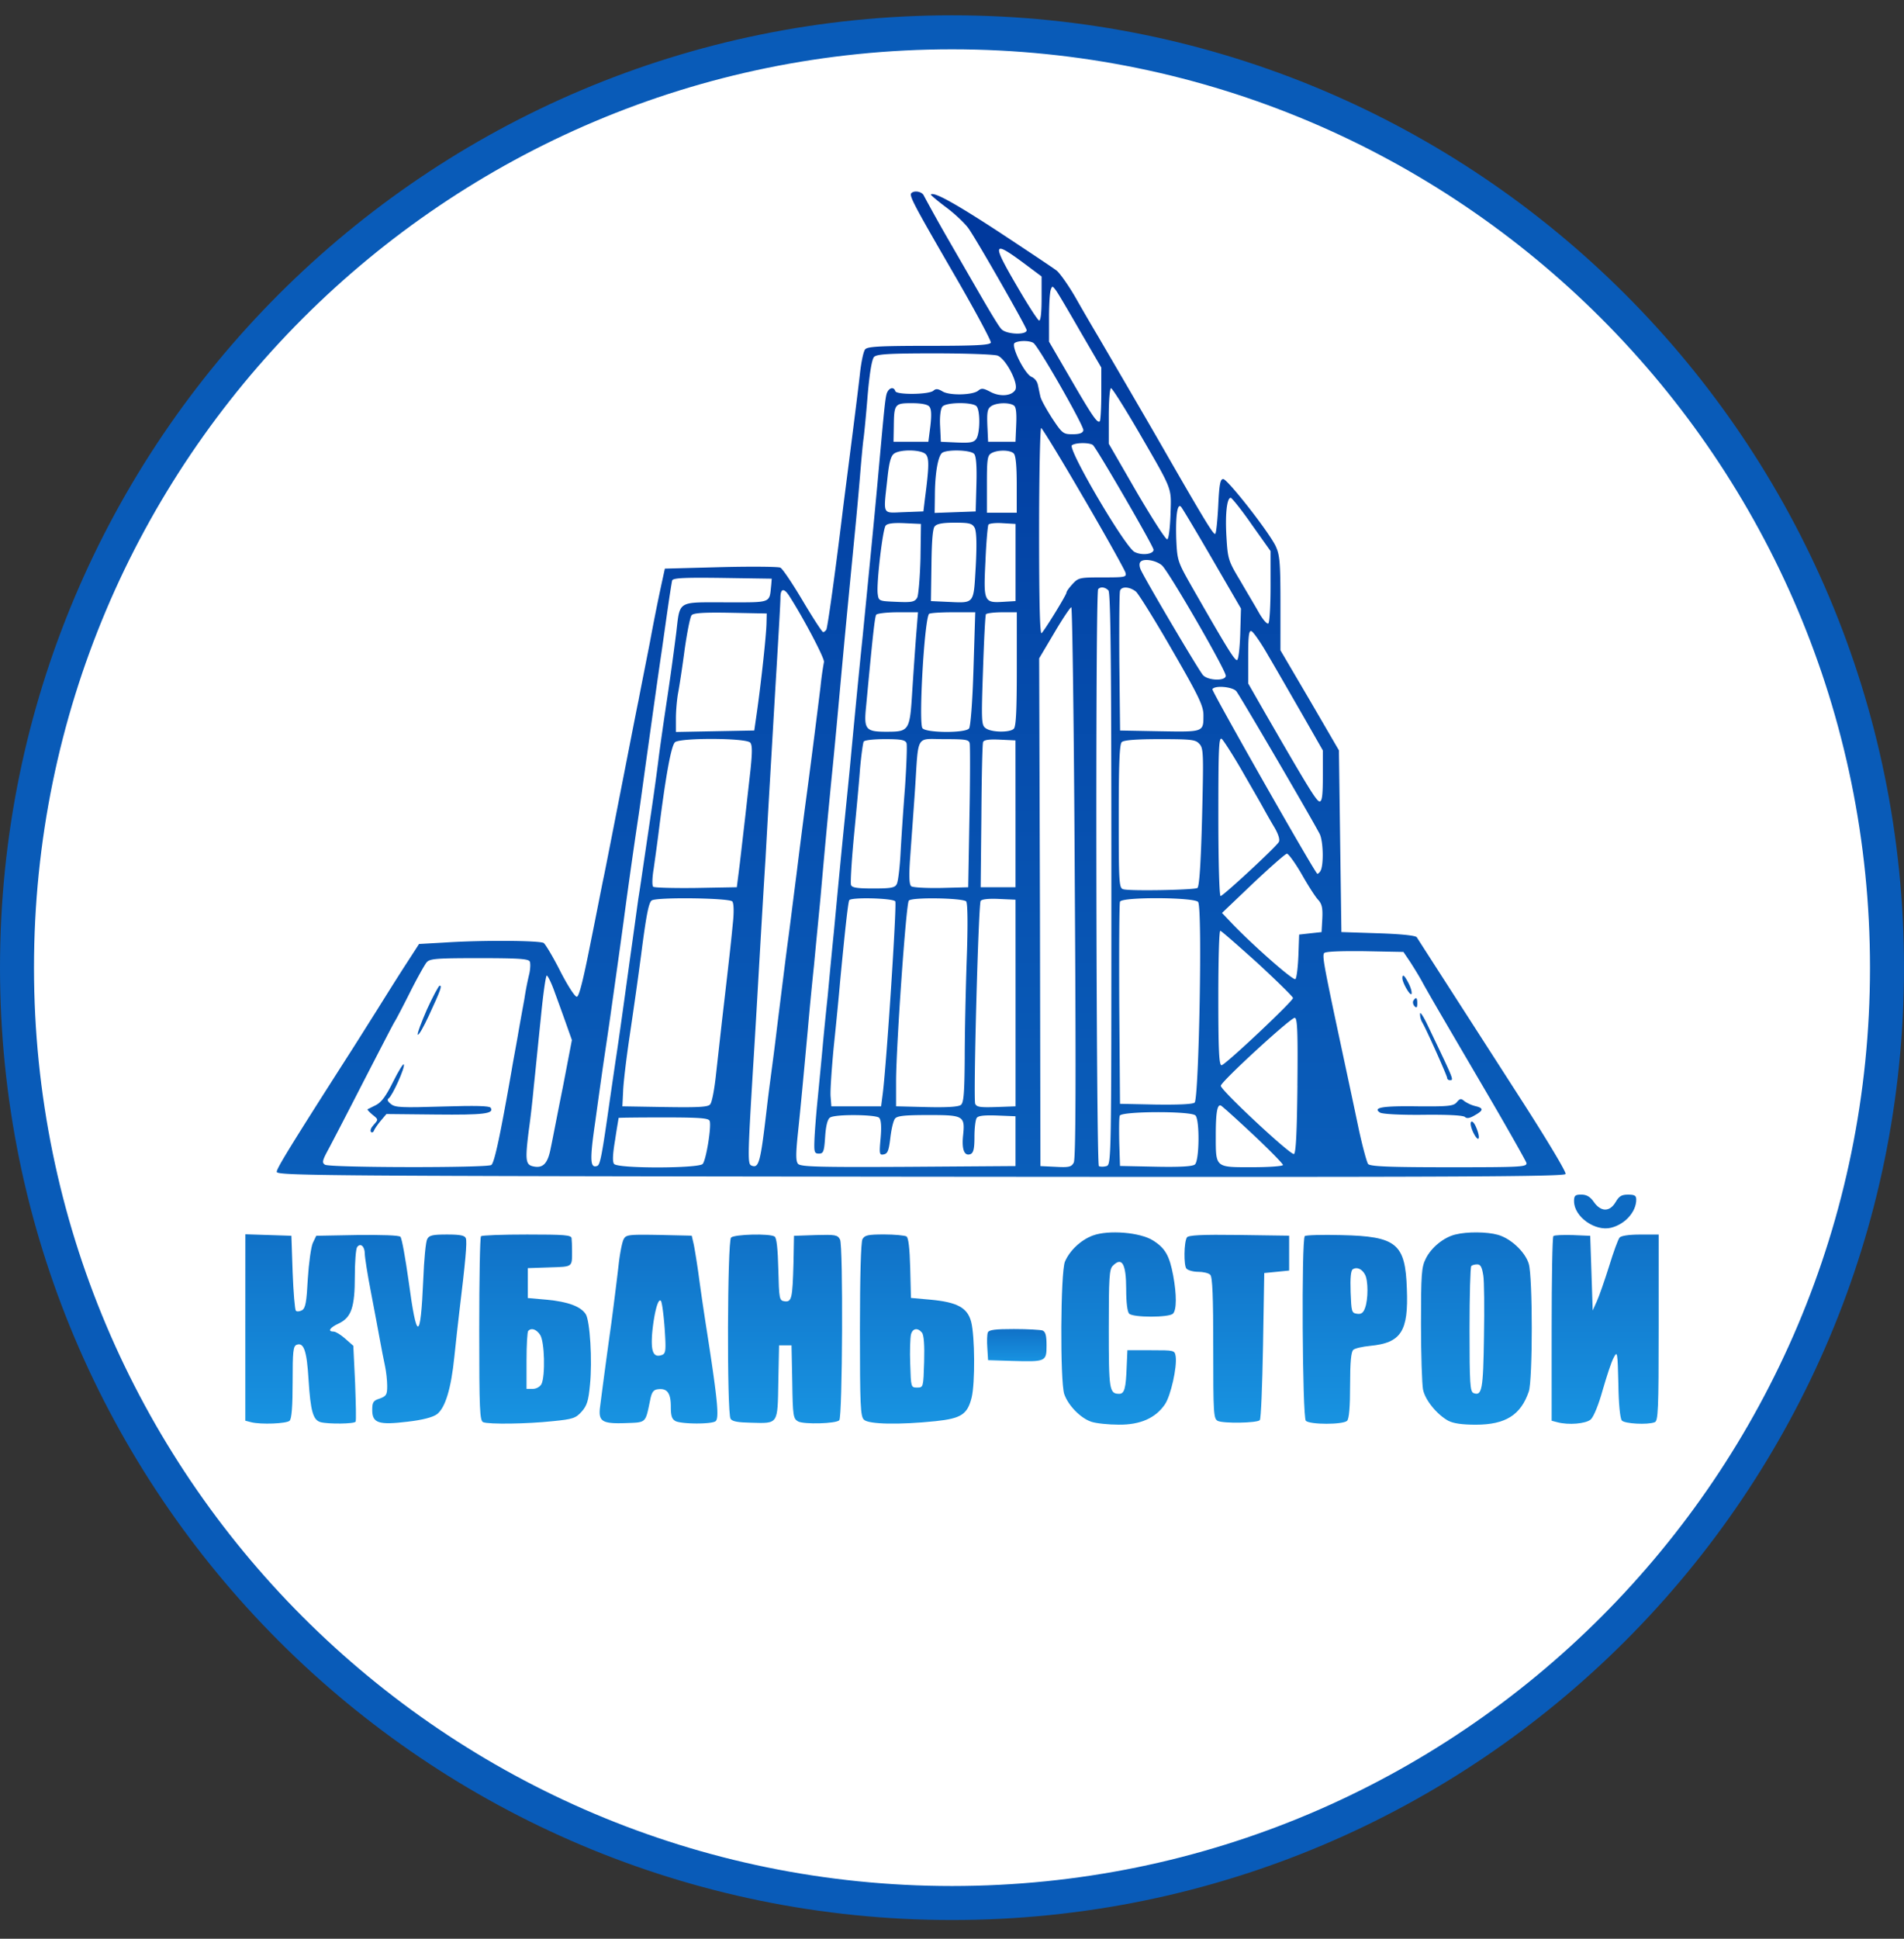 <svg xmlns="http://www.w3.org/2000/svg" width="56" height="57" fill="none" viewBox="0 0 56 57"><rect x="0" y="0" width="56" height="57" fill="#333333" stroke="none"/><g clip-path="url(#a)"><path fill="#fff" stroke="#095bb8" d="M28 .95c15.188 0 27.5 12.311 27.5 27.5 0 15.187-12.312 27.5-27.5 27.5S.5 43.636.5 28.45C.5 13.26 12.812.95 28 .95Z"/><path fill="url(#b)" d="M26.807 5.675c-.073.073.044.3 1.222 2.335.63 1.083 1.127 2.012 1.113 2.063-.03.073-.432.095-1.822.095-1.457 0-1.808.022-1.874.103-.051.058-.117.38-.154.717-.036.33-.153 1.266-.256 2.071-.102.805-.22 1.713-.256 2.013-.205 1.697-.439 3.38-.476 3.44-.029.043-.065.072-.095.072s-.3-.417-.6-.922-.593-.944-.658-.973c-.059-.03-.85-.037-1.757-.015l-1.639.044-.088.403a59 59 0 0 0-.351 1.756c-.146.747-.3 1.515-.337 1.72-.044.197-.27 1.368-.512 2.598-.241 1.23-.468 2.393-.512 2.598-.044.197-.212 1.076-.388 1.94-.22 1.111-.337 1.572-.403 1.572-.058 0-.278-.343-.49-.76-.212-.418-.432-.784-.483-.82-.124-.073-1.771-.088-2.883-.015l-.783.044-.417.644c-.227.351-.608.959-.85 1.347-.241.38-.621.988-.848 1.339-1.662 2.598-2.064 3.256-2.071 3.366-.008.117 1.097.125 18.932.146 15.726.015 18.94 0 18.976-.08.022-.058-.556-1.017-1.28-2.144-1.845-2.869-3.038-4.72-3.097-4.816-.036-.05-.453-.095-1.134-.117l-1.083-.036-.037-2.671-.036-2.671-.856-1.471-.864-1.471v-1.384c0-1.207-.022-1.42-.139-1.675-.197-.418-1.42-1.976-1.544-1.976-.088 0-.117.16-.146.783-.022.424-.059.797-.088.827-.044.044-.293-.359-1.413-2.306-.556-.973-1.58-2.722-2.041-3.512-.132-.22-.418-.71-.63-1.083-.212-.374-.475-.747-.578-.835-.102-.08-.863-.585-1.683-1.127-1.31-.856-1.932-1.2-2.02-1.112-.015.007.19.183.454.38.256.19.556.476.659.623.307.453 1.697 2.89 1.705 2.985 0 .154-.615.125-.747-.036-.066-.066-.3-.454-.534-.856-.234-.403-.71-1.23-1.061-1.837a51 51 0 0 1-.68-1.222c-.045-.118-.272-.169-.367-.08m3.279 2.042.549.41v.658c0 .425-.03.652-.074.637-.043-.015-.336-.468-.65-1.01-.74-1.266-.718-1.354.175-.695m1.683 2.02.622 1.068v.768c0 .418-.022.79-.044.813-.073.066-.227-.161-.893-1.31l-.6-1.032v-.703c0-.38.022-.753.052-.826.043-.118.05-.11.146.014.058.073.38.622.717 1.208m-1.376.344c.147.087 1.493 2.451 1.471 2.568-.015.08-.11.117-.315.117-.278 0-.307-.022-.607-.475-.168-.264-.33-.55-.344-.644-.022-.088-.051-.242-.073-.337a.34.34 0 0 0-.176-.227c-.197-.058-.63-.922-.505-1.002.117-.074.432-.074.55 0m-1.054.373c.25.095.63.834.52 1.01-.11.183-.461.205-.74.051-.197-.103-.255-.11-.35-.03-.161.132-.842.147-1.047.023-.132-.08-.198-.088-.27-.022-.14.117-1.084.124-1.12.014-.052-.16-.22-.088-.264.11-.044.19-.088.688-.263 2.62-.059.644-.125 1.347-.432 4.464-.08.768-.154 1.508-.337 3.44-.058.644-.146 1.485-.183 1.866-.117 1.141-.212 2.166-.329 3.403-.066.644-.146 1.5-.183 1.902-.044.403-.11 1.062-.146 1.464-.037.403-.103 1.09-.147 1.537-.044.439-.087.988-.095 1.208-.014.358 0 .402.132.402s.154-.059.183-.498c.022-.329.073-.52.146-.563.154-.103 1.347-.088 1.442.007q.087.088.044.593c-.044.476-.037.512.095.483.11-.022.146-.11.19-.483.03-.256.088-.512.14-.57.065-.081.3-.103.987-.103 1.04 0 1.076.022 1.01.629-.036.395.044.585.22.52.087-.037.117-.154.117-.505 0-.257.03-.505.066-.556.036-.066.212-.088.6-.074l.541.022v1.464l-3.154.022c-2.656.014-3.169 0-3.242-.088-.066-.08-.066-.285-.007-.864.088-.826.183-1.866.293-3.059.036-.424.117-1.28.183-1.902.058-.622.146-1.515.19-1.976.153-1.742.212-2.335.322-3.476.066-.644.146-1.5.183-1.903.197-2.159.234-2.561.512-5.416.044-.446.11-1.17.146-1.61.037-.446.08-.936.103-1.097s.08-.747.124-1.303q.09-1.01.19-1.12c.088-.08.44-.102 1.779-.102.922 0 1.749.03 1.851.066m4.135 2.217c1.04 1.8.974 1.632.952 2.452-.015.41-.052.717-.096.732-.044.014-.446-.615-.9-1.39l-.82-1.42v-.813c0-.454.03-.82.066-.82s.396.571.798 1.26m-6.14-.717c.059.073.066.242.03.564l-.06.468H26.28l.008-.447c.007-.665.029-.687.527-.687.285 0 .468.036.52.102m1.383-.015c.117.117.11.805-.007.966-.073.103-.183.118-.564.103l-.475-.022-.022-.461c-.015-.278.014-.505.066-.57.102-.133.878-.14 1.002-.016m1.098-.021c.066.036.088.204.073.563l-.022.505h-.805l-.022-.476c-.014-.38 0-.49.103-.563.146-.11.527-.125.673-.03m2.057 2.722c.658 1.127 1.207 2.115 1.229 2.195.037.132-.007.14-.666.14-.673 0-.717.007-.886.19-.102.11-.183.22-.183.256 0 .066-.629 1.09-.731 1.193-.052.05-.074-.93-.074-2.979 0-1.676.03-3.052.06-3.052.028 0 .592.922 1.25 2.057m.27-1.559c.095.066 1.786 2.979 1.786 3.081 0 .132-.344.176-.556.066-.278-.132-1.99-3.052-1.844-3.14.117-.08.505-.08.614-.007m-4.918.27c.11.11.103.374-.021 1.318l-.044.366-.571.022c-.652.022-.608.117-.49-.973.05-.483.102-.68.197-.747.176-.131.79-.124.93.015m1.427-.007c.059.066.081.374.066.893l-.022.798-.6.022-.607.022.007-.498c0-.666.095-1.193.22-1.273.168-.102.841-.08.936.037m1.164-.014c.059.058.088.366.088.915v.827h-.878v-.842c0-.717.014-.842.131-.907.176-.103.55-.103.66.007m6.996 2.086.556.783v1.039c0 .578-.029 1.06-.065 1.09-.044.022-.161-.117-.271-.307-.11-.198-.366-.622-.556-.951-.344-.571-.366-.637-.403-1.252-.044-.673.007-1.185.124-1.185.03 0 .315.35.615.783m-1.163 1.01.849 1.463-.022.754c-.015.424-.052.754-.096.761-.073.007-.314-.388-1.295-2.1-.454-.798-.46-.813-.49-1.45-.022-.687.03-1.068.139-.958.037.037.446.724.915 1.53m-8.577-.015c-.015.556-.059 1.076-.095 1.156-.074.125-.147.146-.608.125-.527-.022-.527-.022-.556-.242-.037-.315.146-1.888.234-1.998.051-.066.227-.088.556-.073l.483.022zm1.595-.893c.051.11.066.454.03 1.134-.067 1.127-.023 1.076-.842 1.04l-.476-.022.015-1.047c.007-.695.036-1.083.095-1.149.066-.08.241-.11.593-.11.431 0 .512.022.585.154m1.2 1.017v1.135l-.351.021c-.578.037-.593 0-.534-1.185.022-.556.066-1.046.088-1.083s.212-.059.417-.044l.38.022zm4.31.088c.206.19 1.874 3.074 1.874 3.242 0 .161-.527.146-.673-.022-.125-.139-1.764-2.913-1.837-3.117-.03-.074-.037-.162-.007-.198.073-.124.46-.066.644.095m-11.496.57c-.059.55.036.513-1.34.513-1.448 0-1.339-.066-1.456.915a87 87 0 0 1-.263 1.903c-.103.68-.22 1.493-.256 1.793s-.132.995-.212 1.536l-.227 1.537c-.044.3-.11.761-.154 1.025-.037.263-.146 1.068-.249 1.793-.197 1.434-.3 2.173-.402 2.854-.037.241-.117.797-.183 1.244-.235 1.654-.286 1.932-.374 1.969-.212.08-.227-.161-.058-1.31.088-.644.197-1.42.241-1.72s.154-1.025.235-1.61c.204-1.442.27-1.918.358-2.562.066-.505.256-1.888.44-3.11.043-.285.153-1.105.255-1.83.19-1.36.293-2.1.403-2.853.037-.242.117-.82.183-1.281s.132-.886.146-.937c.03-.073.359-.088 1.479-.073l1.449.022zm9.916.162c.066.066.088 2.049.088 8.482 0 8.32 0 8.401-.147 8.445-.08.022-.175.022-.22 0-.08-.051-.109-16.883-.021-16.964.073-.08.205-.058.3.037m.812.037c.08.073.564.848 1.069 1.727.783 1.353.915 1.639.915 1.902 0 .505.014.498-1.289.476l-1.163-.022-.022-2.013c-.007-1.104 0-2.049.022-2.1.044-.131.285-.117.468.03m-10.209.11c.417.643 1.061 1.865 1.032 1.96a9 9 0 0 0-.102.732c-.073.593-.278 2.232-.447 3.477-.043.322-.16 1.229-.256 2.012-.102.783-.212 1.683-.256 1.99-.08.608-.146 1.15-.33 2.62-.058.505-.145 1.142-.182 1.428a47 47 0 0 0-.11.878c-.183 1.566-.227 1.756-.446 1.668-.117-.044-.117-.205.044-2.876.043-.666.124-2.049.182-3.073.06-1.025.14-2.408.184-3.074.036-.666.102-1.815.146-2.561.044-.747.124-2.145.183-3.11.058-.967.11-1.867.11-1.999 0-.27.095-.3.248-.073m8.409 8.444c.037 5.628.03 8.131-.03 8.233-.065.125-.138.147-.526.125l-.454-.022-.014-7.465-.023-7.464.447-.754c.241-.41.468-.747.498-.747s.08 3.645.102 8.094m-9.067-7.618c-.008.344-.147 1.64-.271 2.532l-.088.615-1.149.022-1.156.022v-.403c0-.22.03-.563.066-.753s.124-.761.19-1.266c.073-.505.161-.96.205-1.01.051-.066.344-.088 1.142-.073l1.068.021zm4.405.308c-.029.358-.08 1.105-.117 1.668-.073 1.193-.088 1.208-.776 1.208-.592 0-.65-.074-.585-.718.198-2.107.256-2.649.3-2.722.022-.037.308-.073.637-.073h.592zm1.683 1.024c-.029.988-.087 1.705-.131 1.756-.11.14-1.259.132-1.369-.007-.117-.139.051-3.14.19-3.359.015-.03.33-.051.696-.051h.666zm1.274.007c0 1.2-.022 1.69-.088 1.757-.117.117-.659.11-.827-.015-.124-.088-.132-.19-.08-1.69.029-.879.066-1.625.087-1.662.022-.029.235-.058.476-.058h.432zm7.391-.402c.22.373.666 1.149 1.003 1.734l.607 1.062v.746c0 .57-.022.754-.095.754-.088 0-.322-.38-1.64-2.664l-.46-.805v-.79c0-.622.022-.776.095-.747.051.015.278.337.49.71m-.936 1.054c.095.11 2.166 3.652 2.451 4.193.11.212.125.937.022 1.098-.037.058-.08.088-.095.073-.168-.198-3.11-5.379-3.081-5.423.073-.117.585-.073.703.059m.153 2.312c.256.447.55.952.637 1.113.088.16.241.431.344.6.11.197.154.344.117.41-.088.153-1.64 1.588-1.712 1.588-.037 0-.066-.988-.066-2.35 0-1.99.014-2.341.102-2.268.051.044.315.454.578.907m-14.446-.797c.059.073.059.278.007.783L21.92 24l-.161 1.39-.088.695-1.2.022c-.666.008-1.23-.007-1.259-.036-.037-.037-.03-.27.015-.534.036-.264.102-.725.139-1.025.22-1.764.38-2.605.49-2.693.183-.132 2.093-.124 2.21.015m4.596.014c.022.059 0 .644-.044 1.296-.051.65-.11 1.53-.132 1.954s-.073.826-.11.892c-.05.11-.168.132-.687.132-.469 0-.63-.022-.659-.102-.022-.059.015-.681.08-1.376.066-.695.154-1.603.183-2.02.037-.41.088-.783.11-.82.022-.044.307-.073.63-.073.46 0 .592.022.629.117m1.859.008c.014.073.014 1.053-.008 2.18l-.036 2.05-.798.021c-.439.008-.827-.014-.878-.05-.059-.052-.073-.286-.03-.864.03-.432.096-1.318.14-1.962.11-1.676.007-1.5.863-1.5.63 0 .725.015.747.125m1.346 2.07v2.16h-1.024L28.864 24c.007-1.15.029-2.13.05-2.181.023-.066.17-.088.491-.073l.461.022zm5.408-2.056c.125.132.125.3.08 2.166-.036 1.34-.08 2.035-.138 2.071-.088.059-1.99.096-2.18.037-.125-.03-.133-.198-.133-2.137 0-1.537.022-2.122.088-2.188.059-.059.417-.088 1.12-.088.937 0 1.054.015 1.163.14m3.008 3.828c.19.336.41.68.49.76.11.125.132.242.118.55l-.022.395-.33.036-.329.037-.022.622c-.015.344-.051.651-.088.688-.058.058-1.302-1.04-1.902-1.676l-.257-.27.915-.872c.505-.475.952-.87.995-.87s.242.27.432.6m-16.744.805c.044.058.051.314.015.644-.051.527-.08.812-.322 2.89l-.183 1.64c-.044.38-.11.731-.161.79-.059.08-.344.095-1.332.08l-1.251-.021.022-.44c.007-.241.087-.9.168-1.463.175-1.186.256-1.757.358-2.525.154-1.2.227-1.566.315-1.625.154-.102 2.29-.073 2.371.03m4.794 0c.043.146-.25 4.654-.366 5.62l-.052.403h-1.463l-.022-.286c-.015-.16.03-.805.088-1.427.066-.63.153-1.508.19-1.947.139-1.456.234-2.341.27-2.4.06-.095 1.318-.059 1.355.037m2.085 0c.044.058.051.717.015 1.705-.03.885-.059 2.188-.059 2.898-.007 1.01-.029 1.31-.11 1.376-.065.058-.402.08-1.002.066l-.907-.023v-.768c.007-1.061.292-5.152.373-5.276.066-.11 1.61-.08 1.69.022m1.45 2.985v3.038l-.572.021c-.468.015-.57 0-.614-.095-.059-.16.095-5.854.16-5.964.03-.051.235-.073.535-.059l.49.022zm5.37-2.97c.133.153.023 5.795-.102 5.898-.058.051-.505.066-1.141.058l-1.054-.022-.022-2.927c-.007-1.61 0-2.971.022-3.015.051-.146 2.18-.132 2.298.007m1.75 1.8c.57.526 1.04.987 1.04 1.024 0 .095-1.999 1.976-2.101 1.976-.073 0-.095-.417-.095-1.976 0-1.09.022-1.976.058-1.976.03 0 .52.432 1.098.951m4.486-.037c.102.16.278.439.373.622.27.483.571.995 1.852 3.183.636 1.084 1.17 2.035 1.193 2.1.029.125-.118.133-2.276.133-1.75 0-2.32-.023-2.379-.096-.036-.044-.16-.497-.27-1.002-.19-.908-.381-1.793-.74-3.476-.285-1.362-.336-1.64-.285-1.72.03-.051.475-.066 1.193-.059l1.141.022zm-25.892-.007c.022.058.015.212-.014.35a9 9 0 0 0-.147.755c-.051.278-.139.76-.19 1.06s-.14.762-.183 1.025c-.344 1.969-.512 2.737-.6 2.789-.132.087-4.75.08-4.889-.008-.095-.058-.08-.124.095-.446.11-.205.586-1.12 1.054-2.035.469-.907.871-1.69.9-1.727.03-.044.227-.417.44-.841.212-.425.439-.827.497-.9.095-.11.27-.125 1.552-.125 1.185 0 1.456.022 1.485.103m.732.9c.103.278.256.702.344.951l.161.454-.264 1.376c-.153.754-.307 1.566-.358 1.8-.088.468-.234.607-.534.534-.205-.051-.22-.197-.11-1.068.044-.3.11-.878.146-1.281.044-.402.132-1.303.205-1.998.066-.688.146-1.259.176-1.259s.139.22.234.49m21.845 2.744c-.015 1.361-.044 1.99-.103 2.013-.102.036-2.151-1.874-2.151-2.006 0-.117 2.049-1.998 2.173-1.998.08 0 .095.403.08 1.991m-1.31 1.435c.49.46.885.863.885.9 0 .036-.41.066-.914.066-1.09 0-1.062.021-1.062-.945 0-.658.044-.907.147-.87.036.014.46.395.944.849m-1.69-.557c.131.132.116 1.332-.015 1.442-.066.059-.44.08-1.15.066l-1.053-.022-.022-.688c-.007-.38-.007-.732.015-.79.05-.132 2.093-.14 2.224-.008m-14.286.161c.059.147-.102 1.15-.205 1.266-.11.132-2.495.14-2.605 0-.051-.058-.044-.278.03-.71.05-.343.102-.629.102-.643 0-.008.593-.015 1.317-.015 1.083 0 1.332.022 1.361.102"/><path fill="#0858b5" d="M41.246 28.757c0 .14.241.55.27.461.015-.044-.021-.183-.087-.307-.117-.234-.183-.286-.183-.154M41.568 29.423c-.022.044-.007.117.037.161.058.058.08.037.08-.08q.002-.265-.117-.081M41.766 29.804a.5.5 0 0 0 .065.256c.147.256.732 1.573.732 1.632 0 .036.037.066.073.066.132 0 .147.044-.644-1.61-.124-.264-.226-.417-.226-.344M42.849 32.403c-.095.117-.242.131-1.15.124-1.038-.015-1.331.036-1.112.183.066.044.593.073 1.266.066.71-.008 1.186.014 1.237.066.051.05.14.036.286-.052.263-.146.263-.212.014-.27a1 1 0 0 1-.322-.147c-.095-.08-.124-.08-.22.03M43.266 32.989c-.03.043.007.19.073.322.154.3.22.175.08-.161-.058-.14-.124-.205-.153-.161"/><path fill="#0859b6" d="M12.559 29.674c-.169.388-.293.717-.271.747.03.021.176-.235.33-.571.35-.754.387-.871.314-.871-.03 0-.198.315-.373.695M11.563 31.802c-.205.417-.344.607-.505.688l-.248.124c-.015.007.05.08.146.16.176.14.176.14.037.294-.08.087-.117.175-.08.212.028.03.072.007.087-.044.022-.051.11-.183.205-.293l.16-.19 1.457.015c1.398.014 1.72-.022 1.61-.198-.036-.059-.454-.066-1.42-.037-1.185.037-1.39.03-1.514-.073-.103-.08-.117-.132-.066-.168.11-.08.483-.9.446-.995-.014-.044-.154.183-.315.505"/><path fill="#0d6ac2" d="M46.296 35.32c0 .454.621.893 1.09.776.41-.102.739-.468.739-.827 0-.117-.044-.146-.242-.146-.19 0-.263.044-.365.22q-.132.219-.308.219c-.11 0-.234-.08-.33-.22-.109-.16-.219-.22-.372-.22-.183 0-.213.03-.213.198"/><path fill="url(#c)" d="M32.142 36.325c-.351.131-.68.439-.82.768-.131.315-.146 3.505-.021 3.893.117.337.475.703.79.813.146.05.512.087.812.087.637.008 1.09-.197 1.361-.6.169-.248.359-1.09.315-1.405-.03-.183-.037-.183-.724-.183h-.696l-.021.476c-.023.644-.066.805-.22.805-.293 0-.307-.117-.307-1.91 0-1.486.014-1.756.117-1.852.27-.278.395-.065.395.688 0 .396.036.666.088.718.117.117 1.17.117 1.288 0 .11-.11.11-.557.007-1.12-.11-.586-.234-.805-.593-1.032-.38-.241-1.31-.315-1.77-.146"/><path fill="url(#d)" d="M42.805 36.296c-.337.08-.71.38-.871.71-.125.248-.14.453-.14 1.924 0 .908.03 1.771.06 1.925.065.315.41.732.739.915.153.08.41.117.812.117.878 0 1.324-.286 1.559-.974.117-.336.117-3.366 0-3.754-.103-.351-.535-.754-.915-.856-.315-.088-.893-.095-1.244-.007m.82 1.193c.029.168.036.987.021 1.822-.022 1.544-.058 1.741-.307 1.646-.102-.044-.117-.278-.117-1.866 0-1.002.022-1.844.051-1.866.022-.03.102-.051.176-.051.095 0 .139.08.175.315"/><path fill="url(#e)" d="M7.216 39.026v2.744l.169.044c.285.073 1.046.044 1.134-.044.059-.059.088-.417.088-1.134 0-.908.015-1.054.117-1.098.212-.08.3.176.351 1.025.059.929.132 1.192.359 1.251.234.059.988.051 1.024-.015.022-.029.008-.541-.014-1.141l-.052-1.09-.234-.206c-.131-.117-.285-.212-.344-.212-.19 0-.117-.117.154-.241.366-.176.468-.476.468-1.383 0-.418.03-.798.066-.857.095-.139.227-.029.227.19 0 .103.08.615.183 1.142.103.534.22 1.164.264 1.405.043.242.11.578.146.747.037.168.066.439.066.593 0 .256-.022.3-.22.373-.19.058-.22.11-.22.336 0 .388.191.447 1.04.344.439-.05.746-.131.863-.22.242-.182.418-.746.513-1.697.044-.424.11-1.017.146-1.317.176-1.45.234-2.057.19-2.16-.029-.08-.16-.109-.548-.109-.425 0-.527.022-.586.132-.044.073-.095.614-.117 1.193-.08 1.83-.19 1.837-.432.036-.095-.673-.197-1.251-.241-1.295s-.556-.059-1.274-.051l-1.2.022-.102.212c-.052.117-.117.585-.147 1.054-.036.68-.066.856-.168.922-.066.036-.154.051-.183.014-.03-.029-.073-.541-.095-1.127l-.037-1.075-.673-.022-.68-.022z"/><path fill="url(#f)" d="M14.147 36.347c-.03.022-.052 1.259-.052 2.737 0 2.379.015 2.693.118 2.73.168.066 1.288.051 2.041-.03.593-.058.681-.087.857-.285.153-.175.197-.314.241-.783.073-.717 0-1.88-.124-2.078-.147-.227-.52-.366-1.142-.425l-.563-.05v-.879l.644-.022c.688-.022.658 0 .658-.49 0-.14-.007-.308-.014-.366-.008-.095-.205-.11-1.31-.11-.718 0-1.332.022-1.354.051m1.734 2.891c.14.19.161 1.222.044 1.456-.044.08-.154.14-.256.14h-.183v-.828c0-.46.022-.856.051-.878.088-.095.234-.051.344.11"/><path fill="url(#g)" d="M18.34 36.44c-.044.088-.11.424-.146.753-.037.33-.132 1.09-.212 1.698a205 205 0 0 0-.337 2.503c-.044.395.073.468.732.447.644-.023.6.014.746-.681.044-.227.095-.3.227-.315.27-.036.38.11.38.505 0 .278.03.373.14.432.175.088 1.031.095 1.17.007.118-.073.074-.578-.248-2.642a83 83 0 0 1-.257-1.756c-.043-.3-.102-.666-.131-.805l-.059-.256-.958-.022c-.915-.015-.974-.007-1.047.132m1.208 2.605c.044.659.036.746-.074.79-.256.095-.336-.087-.292-.644.058-.6.175-1.039.256-.944.03.03.08.388.11.798"/><path fill="url(#h)" d="M21.502 36.385c-.11.11-.125 5.16-.015 5.327.044.08.22.11.6.117.812.023.783.06.805-1.2l.022-1.075h.366l.022 1.075c.014 1.01.03 1.083.175 1.164.169.088 1.113.066 1.208-.037.095-.095.117-5.137.022-5.313-.073-.139-.14-.146-.717-.131l-.637.022-.015.805c-.029 1.031-.05 1.148-.263 1.12-.154-.023-.161-.06-.183-.937-.015-.615-.051-.93-.11-.967-.146-.095-1.185-.065-1.28.03"/><path fill="url(#i)" d="M25.366 36.433c-.044.095-.074 1.069-.074 2.671 0 2.196.015 2.54.117 2.635.132.139 1.054.154 2.108.044.754-.08.937-.198 1.061-.695.103-.418.095-1.808-.014-2.225-.11-.417-.41-.578-1.193-.651l-.578-.052-.022-.878q-.023-.876-.11-.93c-.051-.028-.344-.058-.652-.058-.483 0-.578.022-.643.14m1.749 2.745c.058.065.08.366.066.856-.023.754-.023.76-.206.76-.182 0-.182-.006-.204-.694-.015-.38 0-.769.022-.864.044-.183.197-.212.322-.058"/><path fill="url(#j)" d="M34.909 36.382c-.088.139-.096.82-.015.915.044.05.197.095.344.095s.307.036.358.087c.066.066.088.645.088 2.16 0 1.924.008 2.07.132 2.136.154.08 1.156.066 1.237-.022.036-.029.073-1.017.095-2.188l.036-2.137.366-.036.366-.037V36.33l-1.478-.021c-1.105-.015-1.486.007-1.53.073"/><path fill="url(#k)" d="M38.377 36.342c-.102.095-.073 5.327.03 5.43.117.117 1.097.117 1.214 0 .059-.059.088-.403.088-1.054 0-.68.03-.98.095-1.032.044-.044.271-.095.498-.117.907-.088 1.127-.425 1.076-1.676-.044-1.332-.3-1.544-1.925-1.58-.564-.015-1.047 0-1.076.029m1.771 1.134c.095.168.095.732 0 .98-.051.147-.117.19-.241.169-.154-.022-.161-.066-.183-.637-.015-.424.007-.637.066-.673.117-.073.27-.008.358.16"/><path fill="url(#l)" d="M45.688 36.341c-.03.03-.051 1.266-.051 2.745v2.685l.168.044c.33.088.834.044.98-.08.089-.08.235-.44.352-.864.117-.402.256-.834.322-.951.11-.212.117-.183.14.761.006.578.05 1.025.102 1.083.08.095.753.132.966.051.102-.036.117-.351.117-2.78v-2.738h-.542c-.344 0-.563.037-.607.088s-.183.432-.308.842c-.131.417-.292.878-.358 1.024l-.125.278-.036-1.097-.037-1.098-.512-.022c-.285-.007-.542 0-.57.03"/><path fill="url(#m)" d="M29.054 39.177c-.022.052-.03.257-.015.454l.022.359.695.022c1.003.029 1.025.022 1.025-.454 0-.293-.03-.402-.117-.44-.066-.021-.44-.043-.842-.043-.549 0-.739.022-.768.102"/></g><defs><linearGradient id="b" x1="27.093" x2="27.093" y1="34.602" y2="5.631" gradientUnits="userSpaceOnUse"><stop stop-color="#0a5eba"/><stop offset="1" stop-color="#00379c"/></linearGradient><linearGradient id="c" x1="32.9" x2="32.9" y1="41.887" y2="36.233" gradientUnits="userSpaceOnUse"><stop stop-color="#1893e1"/><stop offset="1" stop-color="#1071c7"/></linearGradient><linearGradient id="d" x1="43.423" x2="43.423" y1="41.887" y2="36.233" gradientUnits="userSpaceOnUse"><stop stop-color="#1893e1"/><stop offset="1" stop-color="#1071c7"/></linearGradient><linearGradient id="e" x1="10.465" x2="10.465" y1="41.855" y2="36.289" gradientUnits="userSpaceOnUse"><stop stop-color="#1893e1"/><stop offset="1" stop-color="#1071c7"/></linearGradient><linearGradient id="f" x1="15.738" x2="15.738" y1="41.855" y2="36.296" gradientUnits="userSpaceOnUse"><stop stop-color="#1893e1"/><stop offset="1" stop-color="#1071c7"/></linearGradient><linearGradient id="g" x1="19.368" x2="19.368" y1="41.852" y2="36.303" gradientUnits="userSpaceOnUse"><stop stop-color="#1893e1"/><stop offset="1" stop-color="#1071c7"/></linearGradient><linearGradient id="h" x1="23.09" x2="23.09" y1="41.848" y2="36.297" gradientUnits="userSpaceOnUse"><stop stop-color="#1893e1"/><stop offset="1" stop-color="#1071c7"/></linearGradient><linearGradient id="i" x1="26.971" x2="26.971" y1="41.855" y2="36.294" gradientUnits="userSpaceOnUse"><stop stop-color="#1893e1"/><stop offset="1" stop-color="#1071c7"/></linearGradient><linearGradient id="j" x1="36.377" x2="36.377" y1="41.828" y2="36.304" gradientUnits="userSpaceOnUse"><stop stop-color="#1893e1"/><stop offset="1" stop-color="#1071c7"/></linearGradient><linearGradient id="k" x1="39.849" x2="39.849" y1="41.859" y2="36.306" gradientUnits="userSpaceOnUse"><stop stop-color="#1893e1"/><stop offset="1" stop-color="#1071c7"/></linearGradient><linearGradient id="l" x1="47.21" x2="47.21" y1="41.861" y2="36.297" gradientUnits="userSpaceOnUse"><stop stop-color="#1893e1"/><stop offset="1" stop-color="#1071c7"/></linearGradient><linearGradient id="m" x1="29.906" x2="29.906" y1="40.022" y2="39.075" gradientUnits="userSpaceOnUse"><stop stop-color="#1893e1"/><stop offset="1" stop-color="#1071c7"/></linearGradient><clipPath id="a"><path fill="#fff" d="M0 .45h56v56H0z"/></clipPath></defs></svg>